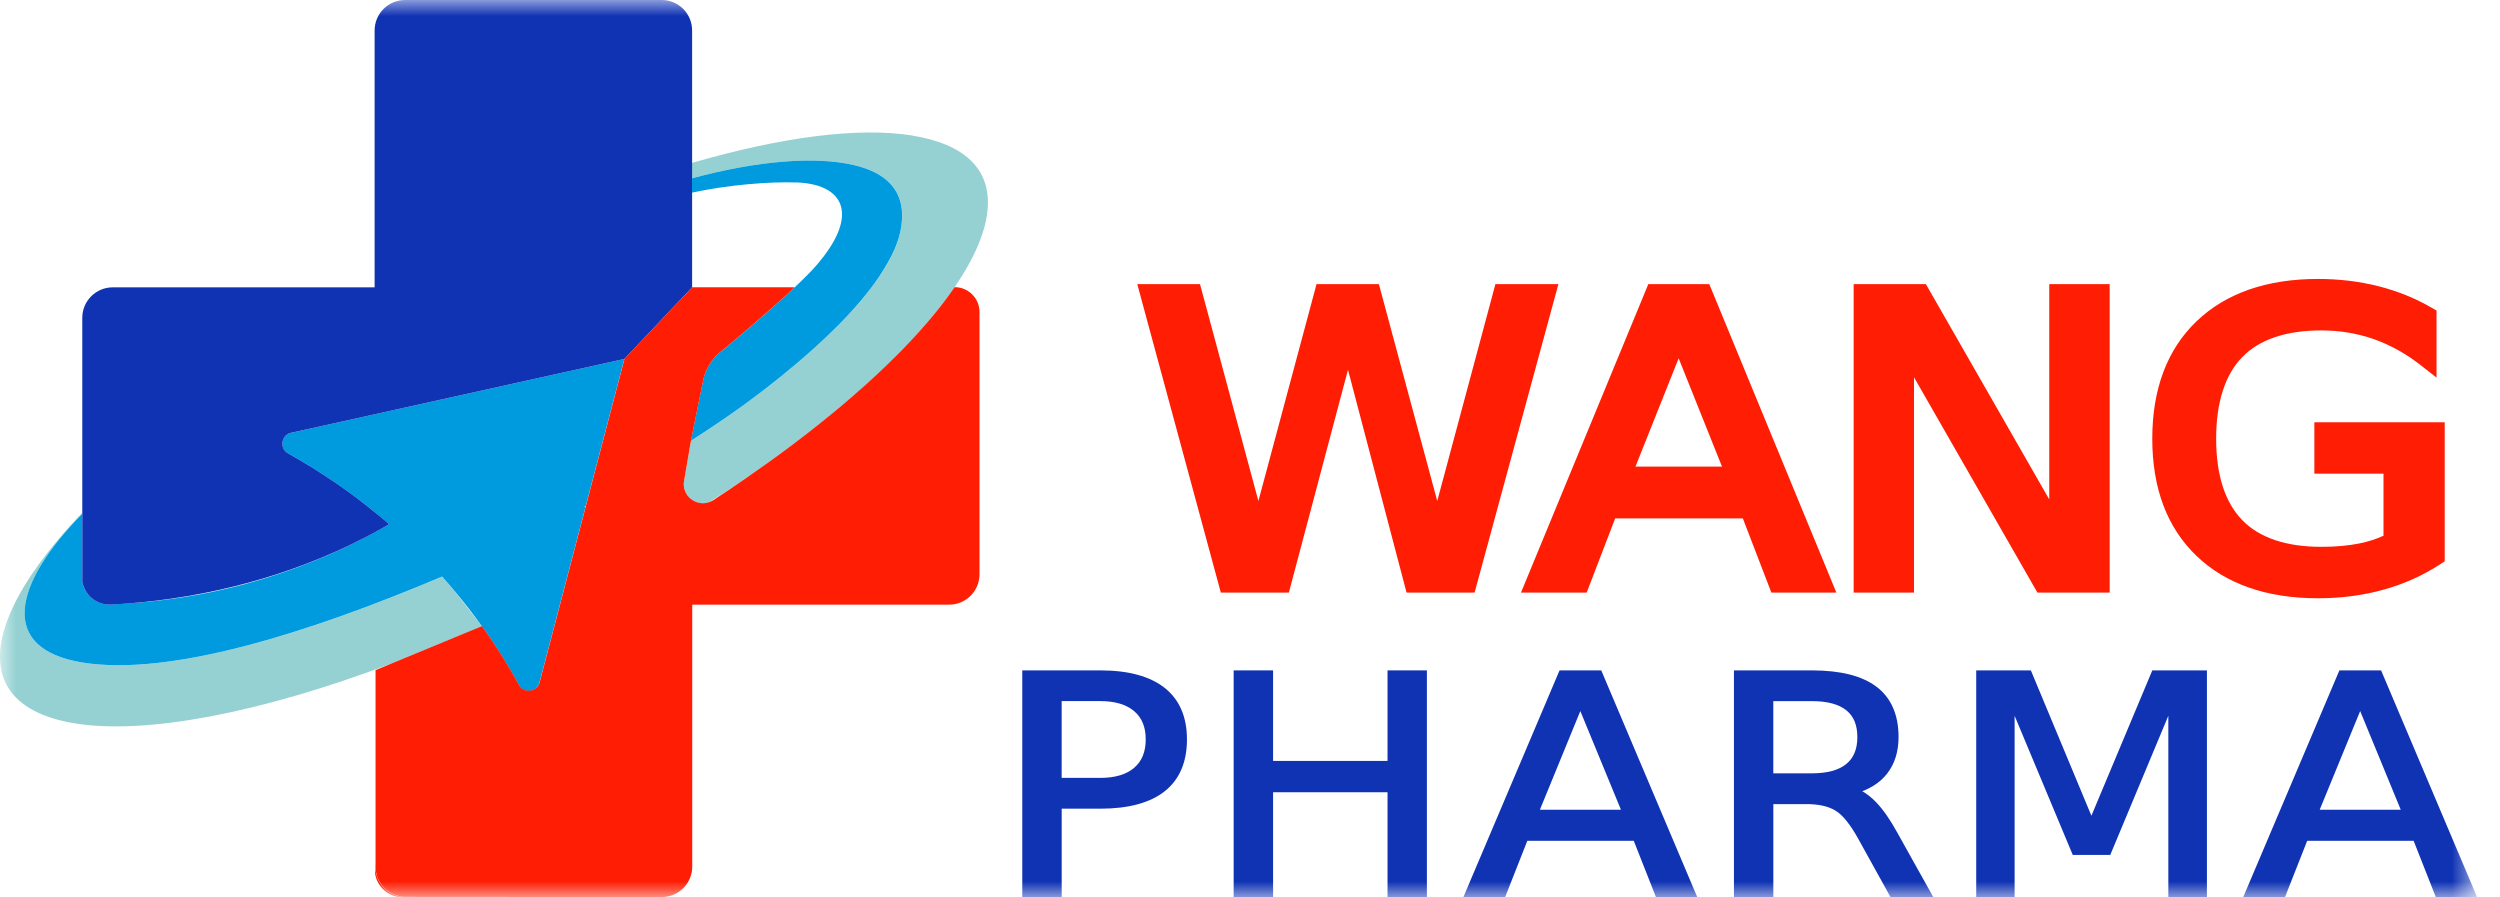 <svg width="78" height="28" viewBox="0 0 78 28" fill="none" xmlns="http://www.w3.org/2000/svg">
<mask id="mask0_23890_788" style="mask-type:luminance" maskUnits="userSpaceOnUse" x="-1" y="0" width="79" height="28">
<path d="M77.291 0H-0.001V28H77.291V0Z" fill="white"/>
</mask>
<g mask="url(#mask0_23890_788)">
<path d="M46.657 8.864L44.842 15.631L43.021 8.864H41.076L39.262 15.631L37.44 8.864H35.483L38.09 18.49H40.212L42.057 11.536L43.885 18.49H46.007L48.622 8.864H46.657Z" fill="#FF1D04"/>
<path d="M51.428 8.864L47.454 18.49H49.504L50.393 16.175H54.377L55.267 18.49H57.295L53.329 8.864H51.429H51.428ZM53.726 14.557H51.027L52.374 11.179L53.726 14.557Z" fill="#FF1D04"/>
<path d="M63.937 15.583L60.087 8.864H57.834V18.49H59.717V11.771L63.568 18.49H65.822V8.864H63.937V15.583Z" fill="#FF1D04"/>
<path d="M72.208 13.174V14.779H74.365V16.715C74.139 16.819 73.889 16.899 73.619 16.954C73.275 17.025 72.874 17.061 72.43 17.061C71.326 17.061 70.495 16.78 69.958 16.228C69.418 15.672 69.144 14.818 69.144 13.688C69.144 12.558 69.418 11.697 69.958 11.142C70.495 10.589 71.328 10.309 72.43 10.309C72.999 10.309 73.549 10.401 74.063 10.581C74.578 10.763 75.072 11.038 75.532 11.399L76.02 11.781V9.69L75.87 9.603C75.365 9.308 74.805 9.082 74.207 8.93C73.612 8.779 72.978 8.703 72.32 8.703C70.723 8.703 69.448 9.147 68.534 10.022C67.616 10.901 67.151 12.135 67.151 13.688C67.151 15.241 67.616 16.468 68.534 17.347C69.448 18.222 70.723 18.666 72.32 18.666C73.042 18.666 73.73 18.576 74.368 18.398C75.009 18.219 75.605 17.951 76.139 17.601L76.275 17.511V13.174H72.209H72.208Z" fill="#FF1D04"/>
<path d="M36.336 21.461C35.88 21.1 35.206 20.916 34.33 20.916H31.895V28H33.125V25.231H34.331C35.208 25.231 35.883 25.048 36.337 24.689C36.799 24.324 37.033 23.779 37.033 23.072C37.033 22.364 36.799 21.828 36.337 21.461H36.336ZM35.385 23.957C35.141 24.165 34.786 24.27 34.33 24.27H33.124V21.874H34.33C34.786 21.874 35.141 21.98 35.385 22.187C35.629 22.395 35.746 22.684 35.746 23.069C35.746 23.454 35.629 23.748 35.385 23.956V23.957Z" fill="#1033B4"/>
<path d="M43.291 23.741H39.72V20.916H38.49V28H39.72V24.718H43.291V28H44.519V20.916H43.291V23.741Z" fill="#1033B4"/>
<path d="M48.658 20.916L45.653 28H46.956L47.653 26.232H50.973L51.67 28H52.959L49.959 20.916H48.656H48.658ZM50.573 25.263H48.045L49.306 22.185L50.573 25.263Z" fill="#1033B4"/>
<path d="M58.544 25.039C58.401 24.888 58.252 24.771 58.102 24.686C58.428 24.563 58.689 24.379 58.878 24.136C59.115 23.834 59.235 23.45 59.235 22.996C59.235 22.302 59.005 21.775 58.55 21.429C58.104 21.088 57.426 20.916 56.533 20.916H54.099V28H55.328V25.088H56.361C56.751 25.088 57.06 25.16 57.28 25.299C57.503 25.44 57.739 25.738 57.984 26.183L58.99 28H60.325L59.194 25.975C58.979 25.582 58.761 25.267 58.545 25.041L58.544 25.039ZM55.327 21.875H56.533C57.008 21.875 57.367 21.971 57.604 22.16C57.837 22.347 57.949 22.621 57.949 22.997C57.949 23.373 57.836 23.648 57.602 23.838C57.367 24.03 57.007 24.128 56.533 24.128H55.327V21.875Z" fill="#1033B4"/>
<path d="M65.252 25.451L63.363 20.916H61.658V28H62.856V22.333L64.67 26.674H65.84L67.652 22.333V28H68.856V20.916H67.152L65.252 25.451Z" fill="#1033B4"/>
<path d="M74.292 20.916H72.989L69.984 28H71.288L71.985 26.232H75.305L76.002 28H77.29L74.29 20.916H74.292ZM74.903 25.263H72.375L73.637 22.185L74.903 25.263Z" fill="#1033B4"/>
<path d="M15.034 19.538L14.187 18.444C14.062 18.293 13.931 18.142 13.795 17.989C9.529 19.796 5.253 21.11 2.566 20.671C-0.083 20.239 0.434 18.198 2.566 16.032V15.998C1.571 17.039 0.838 18.028 0.413 18.922C-0.516 20.881 0.128 22.169 2.226 22.551C4.513 22.965 8.201 22.218 12.237 20.694L14.531 19.75C14.793 19.639 14.993 19.554 15.034 19.538Z" fill="#95D1D2"/>
<path d="M28.484 4.231C26.772 3.951 24.343 4.285 21.592 5.082V5.563C23.656 5.008 25.443 4.871 26.642 5.15C27.718 5.4 28.204 5.995 28.145 6.864C28.128 7.11 28.074 7.348 27.988 7.588C27.979 7.615 27.967 7.642 27.957 7.669C27.943 7.706 27.927 7.743 27.912 7.779C27.802 8.043 27.647 8.323 27.439 8.62C27.435 8.625 27.432 8.63 27.428 8.636C27.426 8.64 27.423 8.644 27.421 8.648C26.779 9.597 25.717 10.655 24.365 11.748C23.973 12.064 23.556 12.383 23.112 12.703C22.602 13.07 22.099 13.407 21.557 13.753L21.342 15.007C21.262 15.469 21.713 15.814 22.122 15.671C22.519 15.423 22.91 15.172 23.243 14.943C23.753 14.592 24.241 14.24 24.705 13.891C24.86 13.775 25.012 13.658 25.162 13.542C25.39 13.364 25.613 13.187 25.831 13.011C25.859 12.988 25.888 12.965 25.916 12.942C25.983 12.887 26.048 12.832 26.115 12.778C26.168 12.733 26.225 12.687 26.277 12.642C26.327 12.6 26.376 12.558 26.425 12.516C26.492 12.458 26.56 12.402 26.625 12.344C26.674 12.302 26.72 12.261 26.767 12.219C26.832 12.162 26.898 12.105 26.96 12.049C27.014 12.001 27.065 11.953 27.117 11.905C27.172 11.855 27.229 11.806 27.283 11.756C27.332 11.71 27.381 11.664 27.431 11.616C27.485 11.565 27.541 11.514 27.593 11.463C27.64 11.419 27.683 11.376 27.728 11.332C27.782 11.28 27.837 11.227 27.889 11.175C27.935 11.129 27.98 11.083 28.026 11.038C28.074 10.988 28.126 10.938 28.173 10.889C28.216 10.845 28.259 10.8 28.301 10.755C28.348 10.705 28.397 10.655 28.443 10.607C28.484 10.563 28.522 10.52 28.562 10.476C28.608 10.426 28.654 10.376 28.699 10.326C28.737 10.284 28.773 10.242 28.81 10.2C28.855 10.15 28.9 10.099 28.943 10.049C28.979 10.008 29.012 9.966 29.047 9.925C29.089 9.875 29.131 9.825 29.172 9.775C29.208 9.732 29.241 9.688 29.276 9.646C29.313 9.598 29.351 9.552 29.387 9.505C29.422 9.462 29.452 9.418 29.485 9.375C29.52 9.328 29.555 9.284 29.588 9.238C29.619 9.195 29.646 9.154 29.676 9.114C29.711 9.065 29.747 9.015 29.78 8.966C30.421 8.031 30.78 7.178 30.82 6.446C30.884 5.258 30.076 4.493 28.484 4.234V4.231Z" fill="#95D1D2"/>
<path d="M12.562 27.993H12.662C12.645 27.993 12.629 27.99 12.612 27.988C12.595 27.988 12.58 27.993 12.562 27.993Z" fill="#FF1D04"/>
<path d="M11.713 27.044V26.924C11.707 27.038 11.707 27.153 11.704 27.267C11.774 27.679 12.131 27.994 12.563 27.994C12.579 27.994 12.594 27.988 12.609 27.988C12.11 27.96 11.713 27.551 11.713 27.044Z" fill="#FF1D04"/>
<path d="M8.98 14.143C9.047 14.18 9.088 14.204 9.155 14.243C9.212 14.275 9.268 14.307 9.326 14.34C9.391 14.377 9.457 14.418 9.523 14.458C9.581 14.494 9.64 14.527 9.7 14.564C9.768 14.606 9.837 14.651 9.906 14.695C9.966 14.733 10.025 14.769 10.087 14.808C10.158 14.854 10.231 14.906 10.304 14.954C10.364 14.994 10.423 15.032 10.483 15.073C10.559 15.124 10.634 15.18 10.711 15.233C10.771 15.275 10.829 15.316 10.889 15.36C10.97 15.419 11.051 15.481 11.133 15.543C11.19 15.585 11.245 15.626 11.302 15.669C11.397 15.742 11.493 15.82 11.589 15.897C11.632 15.932 11.676 15.965 11.719 16.001C11.86 16.116 11.999 16.234 12.141 16.357C12.122 16.368 12.103 16.378 12.084 16.39H12.082C12.075 16.394 12.067 16.399 12.059 16.403C12.056 16.405 12.052 16.407 12.048 16.409C12.048 16.409 12.048 16.409 12.047 16.409C12.038 16.414 12.03 16.418 12.021 16.423C11.98 16.446 11.94 16.469 11.899 16.492C11.818 16.537 11.736 16.583 11.654 16.627C11.572 16.671 11.489 16.715 11.407 16.757C11.404 16.758 11.401 16.76 11.398 16.762C11.398 16.762 11.395 16.762 11.394 16.764C11.39 16.766 11.386 16.767 11.383 16.77C11.307 16.808 11.233 16.847 11.158 16.885C11.074 16.927 10.99 16.968 10.905 17.009C10.821 17.05 10.737 17.09 10.652 17.129C10.568 17.169 10.482 17.207 10.396 17.246C10.311 17.284 10.225 17.321 10.138 17.358C10.051 17.395 9.965 17.431 9.878 17.467C9.791 17.503 9.704 17.538 9.616 17.572C9.528 17.607 9.441 17.64 9.352 17.673C9.264 17.706 9.176 17.738 9.086 17.77C8.997 17.802 8.909 17.833 8.819 17.864C8.729 17.895 8.64 17.924 8.549 17.953C8.46 17.983 8.369 18.011 8.278 18.039C8.187 18.067 8.096 18.094 8.005 18.121C7.915 18.148 7.822 18.174 7.73 18.199C7.638 18.225 7.546 18.249 7.454 18.272C7.362 18.296 7.269 18.319 7.176 18.341C7.083 18.364 6.99 18.386 6.896 18.406C6.803 18.427 6.71 18.447 6.615 18.468C6.52 18.487 6.427 18.506 6.332 18.524C6.237 18.542 6.143 18.56 6.048 18.576C5.953 18.593 5.858 18.61 5.763 18.625C5.667 18.64 5.571 18.656 5.476 18.669C5.38 18.683 5.284 18.695 5.187 18.708C5.091 18.721 4.994 18.733 4.897 18.744C4.8 18.756 4.702 18.766 4.605 18.775C4.508 18.785 4.411 18.793 4.312 18.802C4.214 18.809 4.116 18.817 4.018 18.823C4.009 18.823 4 18.823 3.991 18.825C3.971 18.826 3.95 18.828 3.93 18.83C3.786 18.84 3.642 18.85 3.499 18.859C3.366 18.868 3.231 18.855 3.107 18.805C3.015 18.77 2.928 18.717 2.853 18.652C2.844 18.644 2.836 18.634 2.826 18.625C2.81 18.611 2.796 18.596 2.782 18.579C2.768 18.564 2.754 18.55 2.741 18.533C2.718 18.504 2.696 18.473 2.677 18.44C2.673 18.433 2.67 18.428 2.666 18.423C2.666 18.422 2.666 18.42 2.663 18.419C2.641 18.381 2.624 18.34 2.608 18.298C2.607 18.294 2.604 18.29 2.603 18.286C2.603 18.286 2.603 18.284 2.603 18.282C2.603 18.278 2.601 18.276 2.599 18.272C2.584 18.231 2.566 18.182 2.566 18.14V16.03C0.433 18.195 -0.083 20.236 2.566 20.67C5.252 21.109 9.529 19.793 13.795 17.988C13.931 18.14 14.06 18.291 14.187 18.442C14.496 18.813 14.778 19.179 15.034 19.536C15.153 19.702 15.265 19.866 15.373 20.027C15.411 20.084 15.444 20.139 15.48 20.194C15.548 20.297 15.617 20.402 15.68 20.503C15.719 20.566 15.754 20.628 15.792 20.689C15.847 20.78 15.905 20.872 15.956 20.96C15.994 21.027 16.029 21.088 16.066 21.153C16.11 21.23 16.156 21.307 16.195 21.381C16.345 21.654 16.75 21.601 16.83 21.3L17.619 18.291L18.268 15.819H18.225C18.242 15.81 18.259 15.8 18.275 15.791L18.669 14.289L18.865 13.543L19.037 12.889L19.48 11.198L9.071 13.505C8.772 13.571 8.71 13.995 8.979 14.143H8.98Z" fill="#009BDE"/>
<path d="M20.643 0H12.639C12.114 0 11.688 0.426 11.688 0.951V8.965H3.518C2.993 8.965 2.567 9.391 2.567 9.916V18.144C2.567 18.19 2.59 18.247 2.606 18.289C2.622 18.336 2.643 18.382 2.668 18.426C2.717 18.511 2.781 18.59 2.855 18.655C2.929 18.72 3.016 18.772 3.11 18.808C3.235 18.857 3.368 18.87 3.501 18.862C3.645 18.853 3.789 18.843 3.932 18.833C6.501 18.641 9.083 17.964 11.396 16.766C11.616 16.652 11.834 16.533 12.049 16.41C12.08 16.393 12.112 16.375 12.143 16.357C12.002 16.234 11.861 16.115 11.72 16.001C11.677 15.965 11.633 15.932 11.59 15.898C11.494 15.821 11.398 15.743 11.303 15.67C11.247 15.626 11.191 15.585 11.135 15.543C11.053 15.482 10.972 15.419 10.89 15.36C10.83 15.317 10.771 15.276 10.712 15.233C10.637 15.18 10.56 15.125 10.485 15.073C10.425 15.033 10.366 14.994 10.306 14.954C10.233 14.906 10.16 14.856 10.088 14.809C10.027 14.769 9.968 14.733 9.908 14.695C9.839 14.651 9.77 14.607 9.702 14.564C9.642 14.527 9.584 14.494 9.524 14.458C9.457 14.418 9.391 14.377 9.327 14.34C9.269 14.307 9.213 14.275 9.157 14.243C9.089 14.205 9.048 14.18 8.982 14.143C8.713 13.995 8.773 13.571 9.074 13.505L19.483 11.198L21.594 8.965V0.949C21.594 0.425 21.169 0 20.645 0H20.643Z" fill="#1033B4"/>
<path d="M24.855 5.692C26.25 5.744 26.77 6.592 25.702 7.996C25.639 8.077 25.571 8.162 25.499 8.248C25.343 8.433 25.091 8.685 24.795 8.964C24.056 9.659 23.032 10.526 22.462 10.996C22.195 11.216 22.011 11.519 21.938 11.858L21.554 13.753C22.095 13.408 22.599 13.07 23.11 12.703C23.554 12.383 23.972 12.063 24.362 11.748C25.716 10.656 26.776 9.597 27.418 8.648C27.421 8.644 27.423 8.64 27.426 8.637C27.43 8.631 27.432 8.626 27.436 8.62C27.636 8.322 27.793 8.047 27.91 7.779C27.926 7.742 27.94 7.705 27.954 7.669C27.965 7.642 27.975 7.616 27.985 7.589C28.072 7.348 28.126 7.111 28.142 6.864C28.201 5.994 27.715 5.399 26.639 5.15C25.441 4.871 23.654 5.008 21.59 5.563V6.01C22.734 5.763 24.024 5.663 24.851 5.694L24.855 5.692Z" fill="#009BDE"/>
<path d="M29.78 8.964C29.747 9.013 29.711 9.063 29.676 9.111C29.647 9.152 29.619 9.194 29.588 9.235C29.555 9.28 29.52 9.326 29.486 9.372C29.453 9.416 29.421 9.459 29.387 9.503C29.351 9.549 29.313 9.596 29.276 9.643C29.241 9.687 29.208 9.729 29.172 9.773C29.131 9.823 29.089 9.873 29.047 9.922C29.012 9.963 28.979 10.004 28.943 10.046C28.9 10.096 28.855 10.148 28.81 10.197C28.773 10.24 28.737 10.282 28.699 10.324C28.654 10.374 28.608 10.424 28.562 10.474C28.523 10.517 28.483 10.561 28.443 10.604C28.397 10.654 28.349 10.704 28.301 10.753C28.258 10.798 28.217 10.842 28.173 10.887C28.125 10.937 28.075 10.987 28.026 11.036C27.98 11.082 27.937 11.128 27.889 11.172C27.837 11.225 27.782 11.277 27.728 11.33C27.683 11.373 27.64 11.417 27.594 11.46C27.54 11.511 27.485 11.563 27.431 11.614C27.381 11.66 27.334 11.706 27.283 11.753C27.229 11.803 27.173 11.853 27.118 11.903C27.065 11.95 27.014 11.999 26.96 12.046C26.898 12.103 26.831 12.16 26.767 12.216C26.72 12.259 26.674 12.3 26.625 12.342C26.56 12.398 26.492 12.456 26.426 12.513C26.376 12.556 26.327 12.598 26.277 12.64C26.224 12.685 26.169 12.731 26.115 12.776C26.05 12.831 25.984 12.886 25.917 12.939C25.889 12.963 25.859 12.986 25.831 13.008C25.613 13.185 25.392 13.362 25.162 13.54C25.012 13.656 24.86 13.772 24.705 13.889C24.241 14.238 23.753 14.589 23.243 14.941C22.876 15.194 22.566 15.402 22.255 15.605C22.212 15.633 22.167 15.653 22.122 15.668C21.713 15.812 21.263 15.466 21.342 15.005L21.557 13.751L21.941 11.856C22.014 11.517 22.198 11.213 22.465 10.993C23.034 10.524 24.058 9.656 24.797 8.962H21.595L19.485 11.194L18.272 15.817L16.834 21.298C16.757 21.589 16.344 21.642 16.199 21.379C16.155 21.297 16.119 21.235 16.07 21.151C16.033 21.087 15.998 21.024 15.96 20.958C15.909 20.87 15.851 20.777 15.796 20.687C15.758 20.624 15.723 20.564 15.684 20.501C15.621 20.4 15.552 20.295 15.484 20.192C15.447 20.135 15.414 20.081 15.377 20.025C15.269 19.864 15.155 19.7 15.038 19.534L11.717 20.907V27.039C11.717 27.546 12.115 27.955 12.614 27.983C12.614 27.983 12.616 27.983 12.617 27.983C12.634 27.983 20.647 27.989 20.647 27.989C21.172 27.989 21.598 27.562 21.598 27.038V18.866H29.611C30.136 18.866 30.561 18.44 30.561 17.915V9.736C30.561 9.307 30.213 8.959 29.785 8.959L29.78 8.964Z" fill="#FF1D04"/>
</g>
</svg>

